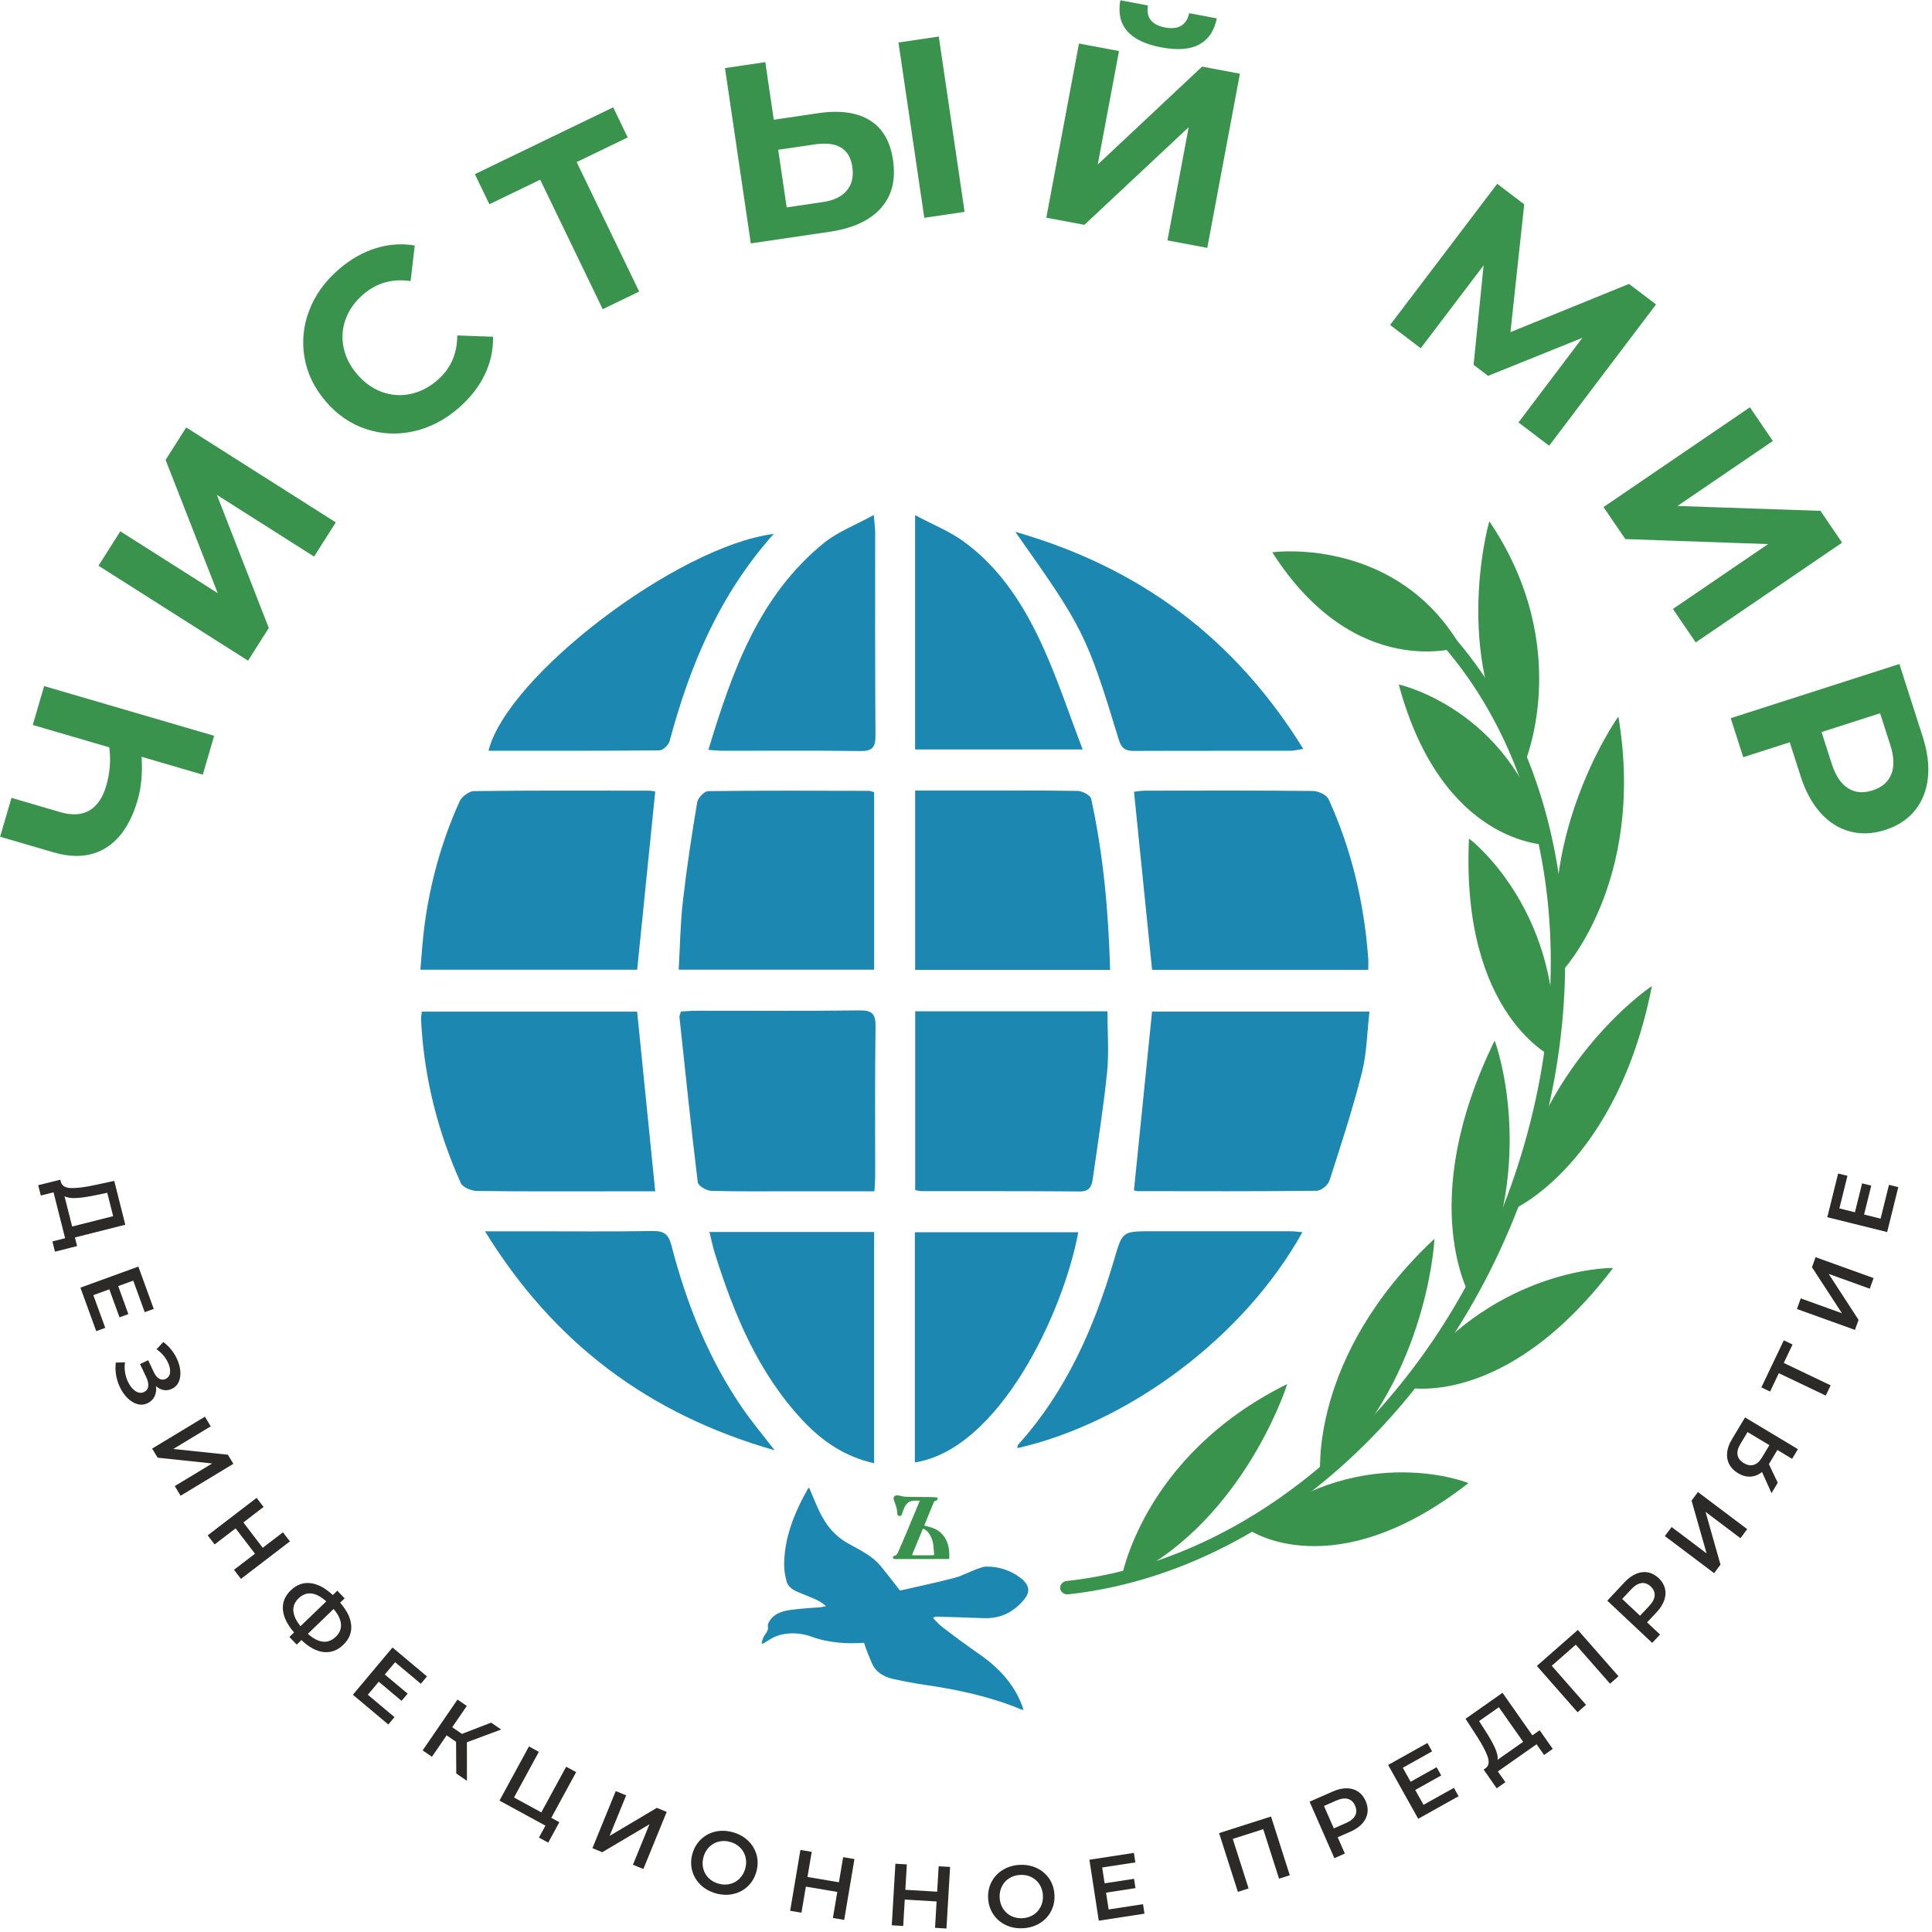 <svg xmlns="http://www.w3.org/2000/svg" width="513" height="513" viewBox="0 0 513 513" fill="none"><path d="M11.717 182.175L56.865 195.378L53.848 205.702L37.595 200.949C37.872 205.276 37.519 209.121 36.538 212.474C34.766 218.538 31.955 222.761 28.109 225.137C24.267 227.514 19.614 227.904 14.155 226.306L0.029 222.176L3.048 211.855L16.011 215.644C19.105 216.549 21.68 216.406 23.731 215.207C25.785 214.009 27.269 211.841 28.19 208.701C29.195 205.26 29.471 201.841 29.019 198.441L8.706 192.497L11.717 182.175Z" fill="#39934D"></path><path d="M26.151 150.217L31.946 141.079L57.816 157.503L43.972 122.122L49.446 113.498L89.159 138.709L83.4 147.79L57.584 131.401L71.372 166.747L65.864 175.428L26.151 150.217Z" fill="#39934D"></path><path d="M109.749 114.544C105.451 115.486 101.261 115.28 97.169 113.918C93.079 112.558 89.518 110.109 86.486 106.574C83.451 103.037 81.571 99.142 80.848 94.894C80.121 90.641 80.553 86.466 82.134 82.359C83.719 78.252 86.346 74.626 90.019 71.472C93.111 68.815 96.374 66.96 99.805 65.903C103.237 64.844 106.677 64.606 110.128 65.186L109.028 74.638C104.223 73.922 100.035 75.096 96.464 78.161C94.254 80.055 92.698 82.235 91.798 84.693C90.893 87.147 90.703 89.661 91.225 92.229C91.743 94.795 92.949 97.181 94.847 99.393C96.743 101.602 98.919 103.157 101.374 104.061C103.83 104.964 106.342 105.153 108.906 104.635C111.473 104.115 113.86 102.907 116.069 101.011C119.637 97.945 121.419 93.966 121.41 89.073L130.914 89.415C130.994 92.951 130.244 96.342 128.661 99.586C127.08 102.837 124.742 105.788 121.65 108.443C118.012 111.567 114.047 113.599 109.748 114.544H109.749Z" fill="#39934D"></path><path d="M166.673 36.49L153.12 43.035L169.718 77.418L160.038 82.094L143.439 47.716L129.946 54.234L126.089 46.244L162.818 28.5L166.673 36.49Z" fill="#39934D"></path><path d="M238.569 11.283L249.273 9.708L256.128 56.258L245.427 57.834L238.569 11.284V11.283ZM224.837 50.61C226.208 49.004 226.701 46.896 226.314 44.279C225.605 39.449 222.276 37.468 216.341 38.342L206.634 39.773L208.886 55.071L218.592 53.636C221.384 53.225 223.468 52.217 224.837 50.61L224.837 50.61ZM230.914 31.914C234.321 33.994 236.389 37.517 237.12 42.479C237.897 47.757 236.819 52.029 233.881 55.291C230.944 58.555 226.438 60.636 220.368 61.53L199.361 64.629L192.502 18.079L203.206 16.497L205.458 31.793L217.29 30.05C222.967 29.213 227.505 29.834 230.914 31.915V31.914Z" fill="#39934D"></path><path d="M297.472 0.074L304.802 1.449C304.286 4.68 305.814 6.633 309.379 7.301C311.142 7.634 312.562 7.476 313.636 6.834C314.715 6.191 315.422 5.083 315.763 3.507L323.097 4.878C322.432 8.174 320.883 10.482 318.447 11.806C316.011 13.13 312.66 13.385 308.393 12.588C299.933 11 296.295 6.83 297.472 0.074ZM286.501 11.558L297.128 13.55L291.487 43.678L319.193 17.691L329.231 19.571L320.563 65.819L309.994 63.836L315.63 33.775L287.937 59.702L277.826 57.805L286.501 11.558V11.558Z" fill="#39934D"></path><path d="M403.201 112.174L420.173 89.702L395.13 99.802L391.28 96.874L393.941 70.458L377.245 92.465L369.112 86.287L397.552 48.807L404.724 54.256L401.07 88.191L432.55 75.388L439.724 80.833L411.34 118.356L403.201 112.174Z" fill="#39934D"></path><path d="M464.65 108.145L470.739 117.09L445.419 134.349L483.378 135.644L489.131 144.087L450.261 170.581L444.209 161.693L469.474 144.471L431.57 143.141L425.779 134.644L464.65 108.145Z" fill="#39934D"></path><path d="M490.684 209.289C492.544 210.479 494.715 210.678 497.188 209.882C499.706 209.076 501.372 207.644 502.195 205.591C503.018 203.537 502.93 200.951 501.932 197.839L499.221 189.391L483.672 194.384L486.385 202.832C487.382 205.948 488.818 208.1 490.684 209.289H490.684ZM511.897 206.673C511.512 210.024 510.357 212.877 508.434 215.237C506.509 217.593 503.886 219.313 500.555 220.379C497.272 221.433 494.151 221.564 491.193 220.774C488.232 219.983 485.632 218.334 483.396 215.832C481.153 213.327 479.399 210.09 478.122 206.121L475.231 197.099L462.885 201.065L459.554 190.697L504.338 176.311L510.561 195.7C511.836 199.669 512.278 203.326 511.897 206.673L511.897 206.673Z" fill="#39934D"></path><path d="M20.373 318.104C18.943 318.196 17.857 318.033 17.126 317.623L19.157 325.677L30.045 322.926L28.478 316.711L25.636 317.31C23.561 317.75 21.805 318.019 20.373 318.104V318.104ZM20.471 330.869L14.598 332.354L13.91 329.629L17.289 328.78L14.217 316.597L10.838 317.449L10.145 314.702L16.022 313.244L16.197 313.926C16.493 314.909 17.405 315.424 18.935 315.465C20.463 315.506 22.573 315.233 25.253 314.651L30.336 313.561L33.271 325.2L19.892 328.579L20.471 330.869H20.471Z" fill="#2B2A29"></path><path d="M27.947 352.583L25.55 353.454L21.352 341.911L36.737 336.31L40.823 347.546L38.429 348.421L35.382 340.044L31.383 341.496L34.085 348.932L31.732 349.785L29.029 342.355L24.786 343.896L27.947 352.583Z" fill="#2B2A29"></path><path d="M41.034 370.791C40.645 371.59 40.028 372.189 39.182 372.589C38.296 373.012 37.388 373.091 36.459 372.822C35.53 372.552 34.66 372.022 33.848 371.224C33.041 370.422 32.366 369.451 31.825 368.308C31.358 367.325 31.026 366.27 30.827 365.144C30.635 364.024 30.609 362.906 30.756 361.799L33.189 361.74C33.059 362.589 33.063 363.47 33.204 364.368C33.347 365.268 33.603 366.105 33.967 366.881C34.497 367.993 35.153 368.816 35.939 369.351C36.725 369.884 37.504 369.968 38.264 369.609C38.911 369.302 39.274 368.797 39.361 368.105C39.447 367.408 39.263 366.584 38.814 365.645L37.186 362.198L39.339 361.174L40.873 364.412C41.26 365.226 41.732 365.79 42.293 366.091C42.851 366.399 43.419 366.413 43.997 366.138C44.684 365.812 45.073 365.244 45.156 364.438C45.24 363.63 45.051 362.739 44.594 361.769C44.277 361.103 43.857 360.465 43.335 359.854C42.81 359.236 42.217 358.708 41.557 358.258L43.366 356.342C44.134 356.91 44.822 357.57 45.432 358.324C46.039 359.081 46.544 359.883 46.945 360.728C47.464 361.826 47.774 362.921 47.874 363.999C47.972 365.086 47.839 366.053 47.475 366.9C47.108 367.747 46.503 368.37 45.656 368.771C44.922 369.117 44.189 369.225 43.452 369.091C42.718 368.954 42.036 368.614 41.411 368.061C41.55 369.087 41.427 369.997 41.034 370.791L41.034 370.791Z" fill="#2B2A29"></path><path d="M54.408 376.169L55.956 378.733L46.011 384.746L60.505 386.264L61.967 388.684L47.955 397.156L46.41 394.593L56.337 388.59L41.86 387.061L40.397 384.64L54.408 376.169Z" fill="#2B2A29"></path><path d="M76.981 409.282L63.981 419.234L62.13 416.819L67.705 412.551L62.557 405.827L56.988 410.093L55.14 407.682L68.139 397.725L69.988 400.138L64.62 404.247L69.766 410.977L75.132 406.866L76.981 409.282Z" fill="#2B2A29"></path><path d="M85.722 435.906C86.973 436.043 88.112 435.616 89.142 434.618C90.179 433.624 90.641 432.498 90.534 431.242C90.433 429.989 89.78 428.65 88.58 427.228L81.748 433.822C83.149 435.072 84.475 435.768 85.722 435.906H85.722ZM77.896 427.77C78 429.026 78.632 430.372 79.797 431.8L86.633 425.209C83.801 422.677 81.344 422.409 79.271 424.412C78.249 425.402 77.79 426.518 77.896 427.77V427.77ZM85.928 438.666C83.991 438.454 82.029 437.391 80.034 435.481L78.788 436.684L76.839 434.662L78.082 433.461C76.269 431.374 75.279 429.365 75.124 427.426C74.963 425.487 75.658 423.769 77.209 422.276C78.756 420.782 80.499 420.144 82.433 420.368C84.372 420.588 86.352 421.645 88.368 423.535L89.562 422.38L91.509 424.402L90.312 425.553C92.13 427.642 93.111 429.649 93.255 431.588C93.406 433.53 92.707 435.245 91.159 436.739C89.609 438.236 87.867 438.875 85.928 438.666H85.928Z" fill="#2B2A29"></path><path d="M104.752 455.944L103.112 457.899L93.701 450.007L104.22 437.454L113.38 445.134L111.743 447.089L104.913 441.361L102.175 444.625L108.233 449.706L106.626 451.625L100.57 446.543L97.671 450.007L104.752 455.944Z" fill="#2B2A29"></path><path d="M121.099 462.505L118.59 460.785L114.689 466.478L112.22 464.784L121.481 451.278L123.951 452.974L120.075 458.627L122.659 460.398L130.413 457.407L133.075 459.235L123.978 462.613L123.984 472.857L121.152 470.915L121.099 462.505Z" fill="#2B2A29"></path><path d="M148.519 483.843L145.569 489.268L143.103 487.924L144.826 484.76L132.624 478.114L140.453 463.73L143.08 465.158L136.484 477.287L143.734 481.237L150.332 469.114L152.984 470.553L146.384 482.677L148.519 483.843Z" fill="#2B2A29"></path><path d="M163.495 475.579L166.266 476.711L161.87 487.477L174.406 480.039L177.026 481.11L170.835 496.273L168.063 495.141L172.45 484.394L159.921 491.812L157.303 490.745L163.495 475.579Z" fill="#2B2A29"></path><path d="M193.801 500.257C194.776 500.025 195.624 499.554 196.347 498.842C197.068 498.131 197.575 497.25 197.874 496.199C198.174 495.148 198.206 494.132 197.964 493.147C197.724 492.163 197.255 491.314 196.547 490.607C195.842 489.893 194.964 489.389 193.915 489.088C192.868 488.791 191.854 488.758 190.881 488.992C189.906 489.225 189.058 489.695 188.335 490.406C187.616 491.12 187.107 492 186.805 493.049C186.508 494.103 186.48 495.119 186.718 496.099C186.956 497.088 187.427 497.932 188.135 498.646C188.842 499.357 189.716 499.86 190.765 500.161C191.817 500.459 192.828 500.493 193.801 500.257H193.801ZM185.991 500.445C184.901 499.38 184.164 498.125 183.783 496.679C183.396 495.228 183.424 493.741 183.86 492.212C184.296 490.679 185.056 489.402 186.147 488.37C187.228 487.345 188.517 486.665 190.004 486.333C191.493 486.002 193.039 486.068 194.644 486.525C196.251 486.979 197.598 487.741 198.69 488.805C199.781 489.868 200.517 491.124 200.904 492.56C201.291 494.002 201.26 495.494 200.824 497.04C200.384 498.583 199.62 499.866 198.535 500.886C197.451 501.91 196.164 502.588 194.675 502.916C193.188 503.246 191.642 503.181 190.036 502.727C188.433 502.269 187.081 501.509 185.991 500.446L185.991 500.445Z" fill="#2B2A29"></path><path d="M226.88 493.635L224.155 509.785L221.157 509.28L222.324 502.359L213.976 500.952L212.809 507.871L209.808 507.366L212.532 491.214L215.532 491.721L214.406 498.388L222.754 499.797L223.88 493.129L226.88 493.635Z" fill="#2B2A29"></path><path d="M252.276 495.722L251.313 512.074L248.279 511.895L248.693 504.889L240.24 504.392L239.828 511.4L236.791 511.219L237.754 494.87L240.791 495.047L240.394 501.798L248.844 502.296L249.243 495.546L252.276 495.722Z" fill="#2B2A29"></path><path d="M274.375 508.451C275.225 507.917 275.877 507.198 276.329 506.291C276.783 505.387 276.981 504.389 276.926 503.299C276.875 502.21 276.573 501.235 276.033 500.381C275.489 499.526 274.766 498.871 273.872 498.43C272.978 497.981 271.984 497.785 270.892 497.84C269.804 497.897 268.831 498.188 267.987 498.726C267.136 499.257 266.49 499.978 266.032 500.884C265.579 501.789 265.38 502.788 265.435 503.878C265.492 504.969 265.789 505.941 266.329 506.797C266.873 507.651 267.596 508.304 268.49 508.75C269.389 509.194 270.383 509.392 271.47 509.336C272.558 509.28 273.53 508.986 274.375 508.451V508.451ZM267.044 511.141C265.667 510.483 264.563 509.532 263.736 508.286C262.909 507.036 262.454 505.621 262.377 504.034C262.296 502.444 262.603 500.986 263.304 499.663C264.001 498.341 265.001 497.281 266.304 496.49C267.606 495.696 269.093 495.258 270.759 495.179C272.426 495.092 273.945 495.378 275.318 496.036C276.695 496.69 277.799 497.641 278.626 498.879C279.455 500.117 279.907 501.538 279.989 503.143C280.068 504.746 279.757 506.209 279.058 507.526C278.366 508.844 277.362 509.895 276.059 510.689C274.756 511.481 273.271 511.917 271.603 512.002C269.941 512.084 268.417 511.797 267.044 511.141V511.141Z" fill="#2B2A29"></path><path d="M303.506 505.609L303.891 508.131L291.757 509.998L289.267 493.81L301.082 491.992L301.469 494.515L292.661 495.867L293.309 500.076L301.12 498.874L301.5 501.349L293.688 502.552L294.374 507.016L303.506 505.609Z" fill="#2B2A29"></path><path d="M337.494 482.334L342.474 497.932L339.625 498.842L335.424 485.696L327.334 488.282L331.538 501.431L328.688 502.344L323.702 486.741L337.494 482.334Z" fill="#2B2A29"></path><path d="M359.844 482.074C360.243 481.284 360.237 480.412 359.816 479.457C359.396 478.502 358.756 477.899 357.907 477.661C357.051 477.425 356.019 477.571 354.805 478.103L351.55 479.532L354.163 485.488L357.416 484.061C358.629 483.527 359.441 482.864 359.843 482.074H359.844ZM357.575 474.841C358.73 474.847 359.734 475.138 360.602 475.711C361.468 476.287 362.142 477.125 362.621 478.225C363.096 479.31 363.255 480.369 363.096 481.4C362.935 482.434 362.468 483.376 361.694 484.23C360.916 485.079 359.879 485.79 358.579 486.362L355.196 487.844L357.096 492.175L354.312 493.395L347.731 478.4L353.899 475.69C355.202 475.12 356.422 474.835 357.575 474.841H357.575Z" fill="#2B2A29"></path><path d="M386.052 474.721L387.293 476.948L376.578 482.943L368.587 468.647L379.018 462.811L380.259 465.037L372.486 469.39L374.56 473.106L381.457 469.244L382.683 471.431L375.78 475.289L377.986 479.231L386.052 474.721Z" fill="#2B2A29"></path><path d="M396.938 464.074C397.53 465.383 397.766 466.448 397.638 467.277L404.44 462.504L397.986 453.316L392.741 456.998L394.31 459.441C395.469 461.221 396.341 462.768 396.938 464.074ZM408.821 459.429L412.304 464.385L410.005 466L408.003 463.149L397.72 470.369L399.726 473.22L397.412 474.847L393.947 469.873L394.525 469.471C395.338 468.842 395.493 467.804 394.984 466.36C394.475 464.919 393.47 463.045 391.969 460.744L389.143 456.385L398.958 449.486L406.886 460.787L408.821 459.429L408.821 459.429Z" fill="#2B2A29"></path><path d="M418.961 432.793L429.761 445.094L427.513 447.073L418.409 436.703L412.033 442.31L421.135 452.679L418.89 454.656L408.078 442.351L418.961 432.793Z" fill="#2B2A29"></path><path d="M439.359 423.655C439.42 422.771 439.068 421.971 438.31 421.254C437.542 420.537 436.725 420.238 435.848 420.354C434.971 420.474 434.077 421.01 433.166 421.977L430.733 424.567L435.471 429.022L437.907 426.43C438.813 425.463 439.294 424.538 439.359 423.656V423.655ZM434.44 417.89C435.499 417.443 436.538 417.316 437.559 417.505C438.581 417.693 439.532 418.2 440.407 419.022C441.27 419.833 441.828 420.745 442.087 421.757C442.346 422.771 442.286 423.818 441.905 424.909C441.526 425.994 440.85 427.057 439.879 428.092L437.346 430.784L440.791 434.019L438.709 436.235L426.777 425.023L431.386 420.11C432.36 419.078 433.374 418.338 434.44 417.89H434.44Z" fill="#2B2A29"></path><path d="M442.061 407.864L443.866 405.468L453.147 412.47L449.154 398.445L450.857 396.185L463.937 406.034L462.136 408.43L452.867 401.444L456.84 415.456L455.139 417.716L442.061 407.864Z" fill="#2B2A29"></path><path d="M461.377 386.346C461.53 387.212 462.076 387.929 463.033 388.497C463.953 389.053 464.834 389.206 465.661 388.959C466.49 388.713 467.219 388.069 467.841 387.024L469.819 383.734L464.022 380.254L462.111 383.439C461.471 384.512 461.221 385.479 461.377 386.346V386.346ZM463.359 376.363L477.4 384.795L475.854 387.363L471.944 385.011L469.863 388.481L469.692 388.763L472.039 393.721L470.387 396.464L467.865 390.855C466.914 391.616 465.893 392.025 464.795 392.081C463.697 392.143 462.591 391.836 461.483 391.168C460.41 390.527 459.636 389.735 459.151 388.785C458.66 387.841 458.484 386.804 458.6 385.672C458.725 384.549 459.14 383.388 459.859 382.199L463.359 376.363L463.359 376.363Z" fill="#2B2A29"></path><path d="M475.976 357L473.636 361.899L486.09 367.847L484.788 370.57L472.332 364.62L470.008 369.502L467.688 368.393L473.65 355.894L475.976 357Z" fill="#2B2A29"></path><path d="M477.134 347.578L478.151 344.76L489.083 348.702L481.126 336.485L482.086 333.819L497.492 339.365L496.476 342.187L485.561 338.254L493.501 350.464L492.54 353.125L477.134 347.578Z" fill="#2B2A29"></path><path d="M501.577 314.607L504.049 315.221L501.09 327.147L485.2 323.202L488.076 311.601L490.55 312.21L488.408 320.864L492.537 321.89L494.442 314.214L496.87 314.817L494.967 322.493L499.351 323.578L501.577 314.607Z" fill="#2B2A29"></path><path d="M301.1 316.049C302.717 300.095 304.3 284.479 305.907 268.611H363.634C362.988 274.148 362.929 279.674 361.609 284.884C359.166 294.534 356.067 304.025 353.003 313.502C352.622 314.682 350.78 316.173 349.601 316.185C333.721 316.36 317.84 316.297 301.958 316.277C301.597 316.277 301.233 316.087 301.1 316.049Z" fill="#1C87B0"></path><path d="M363.313 257.515H305.913C304.316 241.781 302.743 226.287 301.112 210.236C301.705 210.175 302.869 209.949 304.03 209.947C318.889 209.924 333.747 209.871 348.608 210.028C350.04 210.043 352.241 211.044 352.768 212.193C358.903 225.603 362.211 239.763 363.303 254.454C363.368 255.328 363.313 256.208 363.313 257.515H363.313Z" fill="#1C87B0"></path><path d="M169.187 257.488H111.62C111.984 253.473 112.196 249.688 112.689 245.943C114.202 234.436 117.27 223.335 122.049 212.763C122.619 211.504 124.552 210.073 125.868 210.057C141.376 209.87 156.888 209.935 172.401 209.951C173.014 209.953 173.628 210.118 173.984 210.167C172.383 225.972 170.798 241.594 169.187 257.487V257.488Z" fill="#1C87B0"></path><path d="M173.982 316.329H161.595C149.927 316.328 138.259 316.398 126.593 316.227C125.129 316.206 122.866 315.266 122.356 314.131C116.152 300.322 112.544 285.835 111.798 270.681C111.768 270.074 111.923 269.457 112.018 268.622H169.177C170.769 284.432 172.344 300.072 173.982 316.329L173.982 316.329Z" fill="#1C87B0"></path><path d="M232.18 316.316C224.765 316.316 217.735 316.317 210.702 316.316C203.399 316.313 196.092 316.418 188.796 316.198C187.555 316.162 185.392 314.856 185.28 313.938C183.496 299.332 181.976 284.694 180.418 270.062C180.381 269.715 180.595 269.343 180.794 268.594C182.074 268.524 183.436 268.38 184.795 268.378C199.274 268.364 213.755 268.48 228.23 268.286C231.699 268.238 232.522 269.317 232.477 272.642C232.292 285.845 232.401 299.055 232.387 312.262C232.385 313.394 232.275 314.525 232.181 316.316H232.18Z" fill="#1C87B0"></path><path d="M232.107 257.474H180.214C180.575 251.215 180.651 245.214 181.329 239.282C182.333 230.498 183.669 221.749 185.124 213.029C185.319 211.867 187.022 210.081 188.046 210.067C202.275 209.887 216.508 209.959 230.74 209.988C231.101 209.988 231.463 210.179 232.107 210.362V257.474Z" fill="#1C87B0"></path><path d="M294.77 257.524H242.995V209.911H251.528C263.054 209.913 274.579 209.846 286.1 210.005C287.367 210.023 289.535 211.137 289.737 212.08C292.953 226.869 294.326 241.876 294.77 257.524H294.77Z" fill="#1C87B0"></path><path d="M243.008 268.531H294.062C294.062 274.011 294.495 279.378 293.966 284.644C293.015 294.077 291.499 303.452 290.189 312.847C289.911 314.838 289.426 316.396 286.702 316.372C272.724 316.243 258.748 316.305 244.77 316.286C244.273 316.286 243.778 316.128 243.008 315.997V268.531H243.008Z" fill="#1C87B0"></path><path d="M232.099 327.129V388.529C224.204 386.768 218.215 382.587 213.087 377.102C201.312 364.506 194.921 349.033 189.841 332.896C189.273 331.097 188.906 329.232 188.379 327.129H232.099Z" fill="#1C87B0"></path><path d="M188.092 199.118C194.46 178.148 201.467 158.233 218.775 144.172C222.412 141.219 227.038 139.484 232.006 136.748C232.215 139.224 232.383 140.309 232.383 141.394C232.401 159.352 232.323 177.309 232.464 195.266C232.487 198.422 231.649 199.469 228.405 199.422C216.23 199.251 204.052 199.361 191.875 199.349C190.875 199.347 189.875 199.231 188.092 199.118Z" fill="#1C87B0"></path><path d="M242.921 388.318V327.205H286.312C282.293 348.795 265.21 384.848 242.921 388.318Z" fill="#1C87B0"></path><path d="M205.677 385.088C172.106 375.479 147.002 356.532 128.781 326.945H140.671C151.567 326.942 162.465 327.055 173.359 326.87C176.371 326.818 177.542 327.817 178.286 330.696C182.258 346.059 188.064 360.667 197.083 373.831C199.532 377.409 202.339 380.74 205.677 385.088L205.677 385.088Z" fill="#1C87B0"></path><path d="M345.824 327.181C330.102 355.47 299.126 377.97 270.111 384.527C270.206 384.148 270.188 383.774 270.367 383.576C283.119 369.435 290.536 352.51 295.827 334.508C298.04 326.971 297.906 326.933 305.9 326.933C318.204 326.933 330.513 326.929 342.819 326.943C343.676 326.943 344.534 327.073 345.824 327.181Z" fill="#1C87B0"></path><path d="M242.983 136.783C247.8 139.348 252.098 141.055 255.736 143.68C265.909 151.028 272.338 161.431 277.329 172.643C281.057 181.017 283.955 189.761 287.475 199.008H242.983V136.783V136.783Z" fill="#1C87B0"></path><path d="M205.446 141.768C190.963 157.966 183.175 176.759 177.801 196.779C177.527 197.799 176.062 199.228 175.137 199.238C160.025 199.391 144.912 199.346 129.714 199.346C134.591 179.58 179.836 145.04 205.446 141.768Z" fill="#1C87B0"></path><path d="M269.586 141.212C302.989 150.798 327.991 169.687 346.065 198.853C344.555 199.081 343.618 199.344 342.684 199.346C328.846 199.369 315.009 199.324 301.17 199.391C298.943 199.401 297.809 198.821 297.093 196.473C288.542 168.446 287.721 166.869 269.586 141.212V141.212Z" fill="#1C87B0"></path><path d="M282.869 423.285C282.154 423.09 281.602 422.512 281.517 421.781C281.403 420.805 282.164 419.918 283.21 419.804C335.595 414.102 383.792 369.642 403.138 309.172C422.829 247.625 408.12 186.179 366.543 156.268C365.714 155.67 365.565 154.552 366.213 153.772C366.873 152.988 368.067 152.844 368.896 153.444C411.701 184.238 426.934 247.218 406.798 310.162C387.017 371.99 337.512 417.475 283.621 423.341C283.358 423.371 283.106 423.347 282.869 423.284V423.285Z" fill="#39934D"></path><path d="M297.626 419.709C297.626 419.709 302.917 386.736 341.782 367.508C341.147 369.81 328.786 405.796 297.626 419.709Z" fill="#39934D"></path><path d="M350.603 392.229C350.603 392.229 347.104 360.57 380.871 328.947C380.852 331.255 378.078 368.23 350.603 392.229Z" fill="#39934D"></path><path d="M390.57 344.577C390.57 344.577 375.564 319.848 396.865 276.326C397.692 278.268 408.535 310.611 390.57 344.577Z" fill="#39934D"></path><path d="M412.443 280.764C412.443 280.764 387.847 269.632 390.057 222.672C391.657 223.747 415.451 243.346 412.443 280.764Z" fill="#39934D"></path><path d="M410.612 224.304C410.612 224.304 382.88 224.308 371.41 181.769C373.313 182.083 402.714 189.91 410.612 224.304Z" fill="#39934D"></path><path d="M387.877 171.755C387.877 171.755 360.048 181.382 337.836 146.673C339.825 146.298 371.298 143.217 387.877 171.755Z" fill="#39934D"></path><path d="M331.725 406.259C331.725 406.259 354.11 421.749 389.9 393.814C388.17 393.005 359.555 382.904 331.725 406.259Z" fill="#39934D"></path><path d="M373.11 368.355C373.11 368.355 399.495 374.596 428.316 336.702C426.375 336.57 395.107 337.407 373.11 368.355Z" fill="#39934D"></path><path d="M401.949 321.065C401.949 321.065 429.381 308.925 438.627 261.826C436.761 262.97 408.064 283.588 401.949 321.065Z" fill="#39934D"></path><path d="M414.502 258.238C414.502 258.238 437.131 234.711 429.729 190.273C428.299 192.142 407.397 223.475 414.502 258.238Z" fill="#39934D"></path><path d="M404.556 203.361C404.556 203.361 418.395 172.431 395.469 138.418C394.731 140.695 385.335 177.393 404.556 203.361Z" fill="#39934D"></path><path d="M242.163 412.912C242.405 412.939 242.556 412.967 242.707 412.969C244.367 412.971 246.025 412.961 247.685 412.973C247.973 412.975 248.068 412.869 248.042 412.602C247.973 411.888 247.905 411.175 247.844 410.462C247.728 409.127 247.262 407.923 246.437 406.88C246.095 406.445 245.647 406.08 245.052 405.909C244.091 408.235 243.143 410.536 242.162 412.912H242.163ZM252.048 413.963C250.57 413.963 238.566 413.975 237.58 413.965C237.266 413.962 237.111 413.773 237.093 413.549C237.082 413.409 237.284 413.132 237.406 413.122C238.188 413.055 238.411 412.269 238.627 411.784C239.449 409.935 240.232 408.072 241.016 406.207C241.975 403.926 242.919 401.637 243.87 399.351C243.98 399.084 244.084 398.813 244.218 398.474C243.159 398.512 242.165 398.294 241.281 398.887C240.633 399.326 240.256 399.972 239.973 400.674C239.798 401.104 239.662 401.552 239.519 401.994C239.413 402.326 239.193 402.562 238.851 402.552C238.518 402.538 238.292 402.322 238.256 401.951C238.207 401.448 238.193 400.929 238.068 400.443C237.897 399.776 237.667 399.115 237.402 398.478C237.04 397.618 237.449 396.965 238.382 397.065C239.013 397.132 239.629 397.359 240.261 397.413C241.1 397.488 241.949 397.474 242.791 397.48C244.263 397.496 245.734 397.492 247.203 397.512C247.673 397.518 248.142 397.591 248.612 397.596C248.914 397.598 249.021 397.818 248.967 397.995C248.91 398.187 248.684 398.473 248.535 398.469C248.132 398.463 248.036 398.698 247.919 398.983C247.186 400.762 246.431 402.531 245.718 404.316C245.396 405.126 245.251 405.093 246.218 405.301C247.604 405.6 248.905 406.113 249.94 407.121C250.774 407.931 251.346 408.909 251.682 410.033C252.067 411.326 252.112 412.643 252.047 413.963L252.048 413.963Z" fill="#39934D"></path><path d="M248.452 429.254C251.031 429.292 258.649 429.589 261.377 429.671C264.836 429.775 267.486 428.675 269.536 427.067C270.704 426.153 271.743 425.088 272.471 423.967C273.652 422.141 272.874 420.439 271.037 419.021C268.515 417.07 265.229 415.855 261.642 415.983C260.381 416.028 256.099 418.04 254.832 418.529C253.819 418.997 246.714 420.638 238.984 422.335C236.809 419.512 234.279 416.301 233.672 415.645C231.576 413.106 228.296 411.565 225.247 409.855C220.839 407.382 218.718 403.911 217.06 400.237C216.292 398.535 215.609 396.815 214.856 395.035C214.718 395.139 214.581 395.198 214.534 395.285C210.77 401.921 208.104 408.735 208.223 415.976C208.242 417.26 208.533 418.553 208.845 419.82C209.146 421.031 210.124 421.975 211.603 422.61C213.11 423.259 214.656 423.857 216.162 424.505C217.398 425.037 218.504 425.668 219.329 426.495C218.408 426.676 217.826 426.786 217.718 426.792C214.962 426.959 212.19 427.156 209.484 427.548C207.27 427.871 205.378 428.735 204.4 430.319C204.107 430.791 203.801 431.357 203.899 431.836C204.1 432.797 203.528 433.498 202.97 434.287C202.538 434.898 202.447 435.635 202.204 436.319C202.336 436.358 202.467 436.401 202.599 436.44C203.385 435.959 204.141 435.452 204.958 435.002C208.015 433.318 212.13 433.355 215.518 434.595C220.227 436.316 225.269 436.513 229.423 436.203C230.035 438.089 230.777 439.956 231.591 441.803C232.488 443.851 234.457 445.228 237.297 445.843C240.027 446.435 242.793 446.977 245.586 447.378C254.571 448.671 263.227 450.595 271.204 453.92C271.305 453.961 271.428 453.976 271.766 454.059C271.648 453.682 271.566 453.393 271.464 453.108C269.535 447.697 265.659 443.127 260.075 439.256C256.756 436.952 253.536 434.567 250.376 432.149C249.354 431.364 248.5 430.506 247.757 429.6C248.268 429.291 248.529 429.142 248.453 429.254L248.452 429.254Z" fill="#1C87B0"></path></svg>